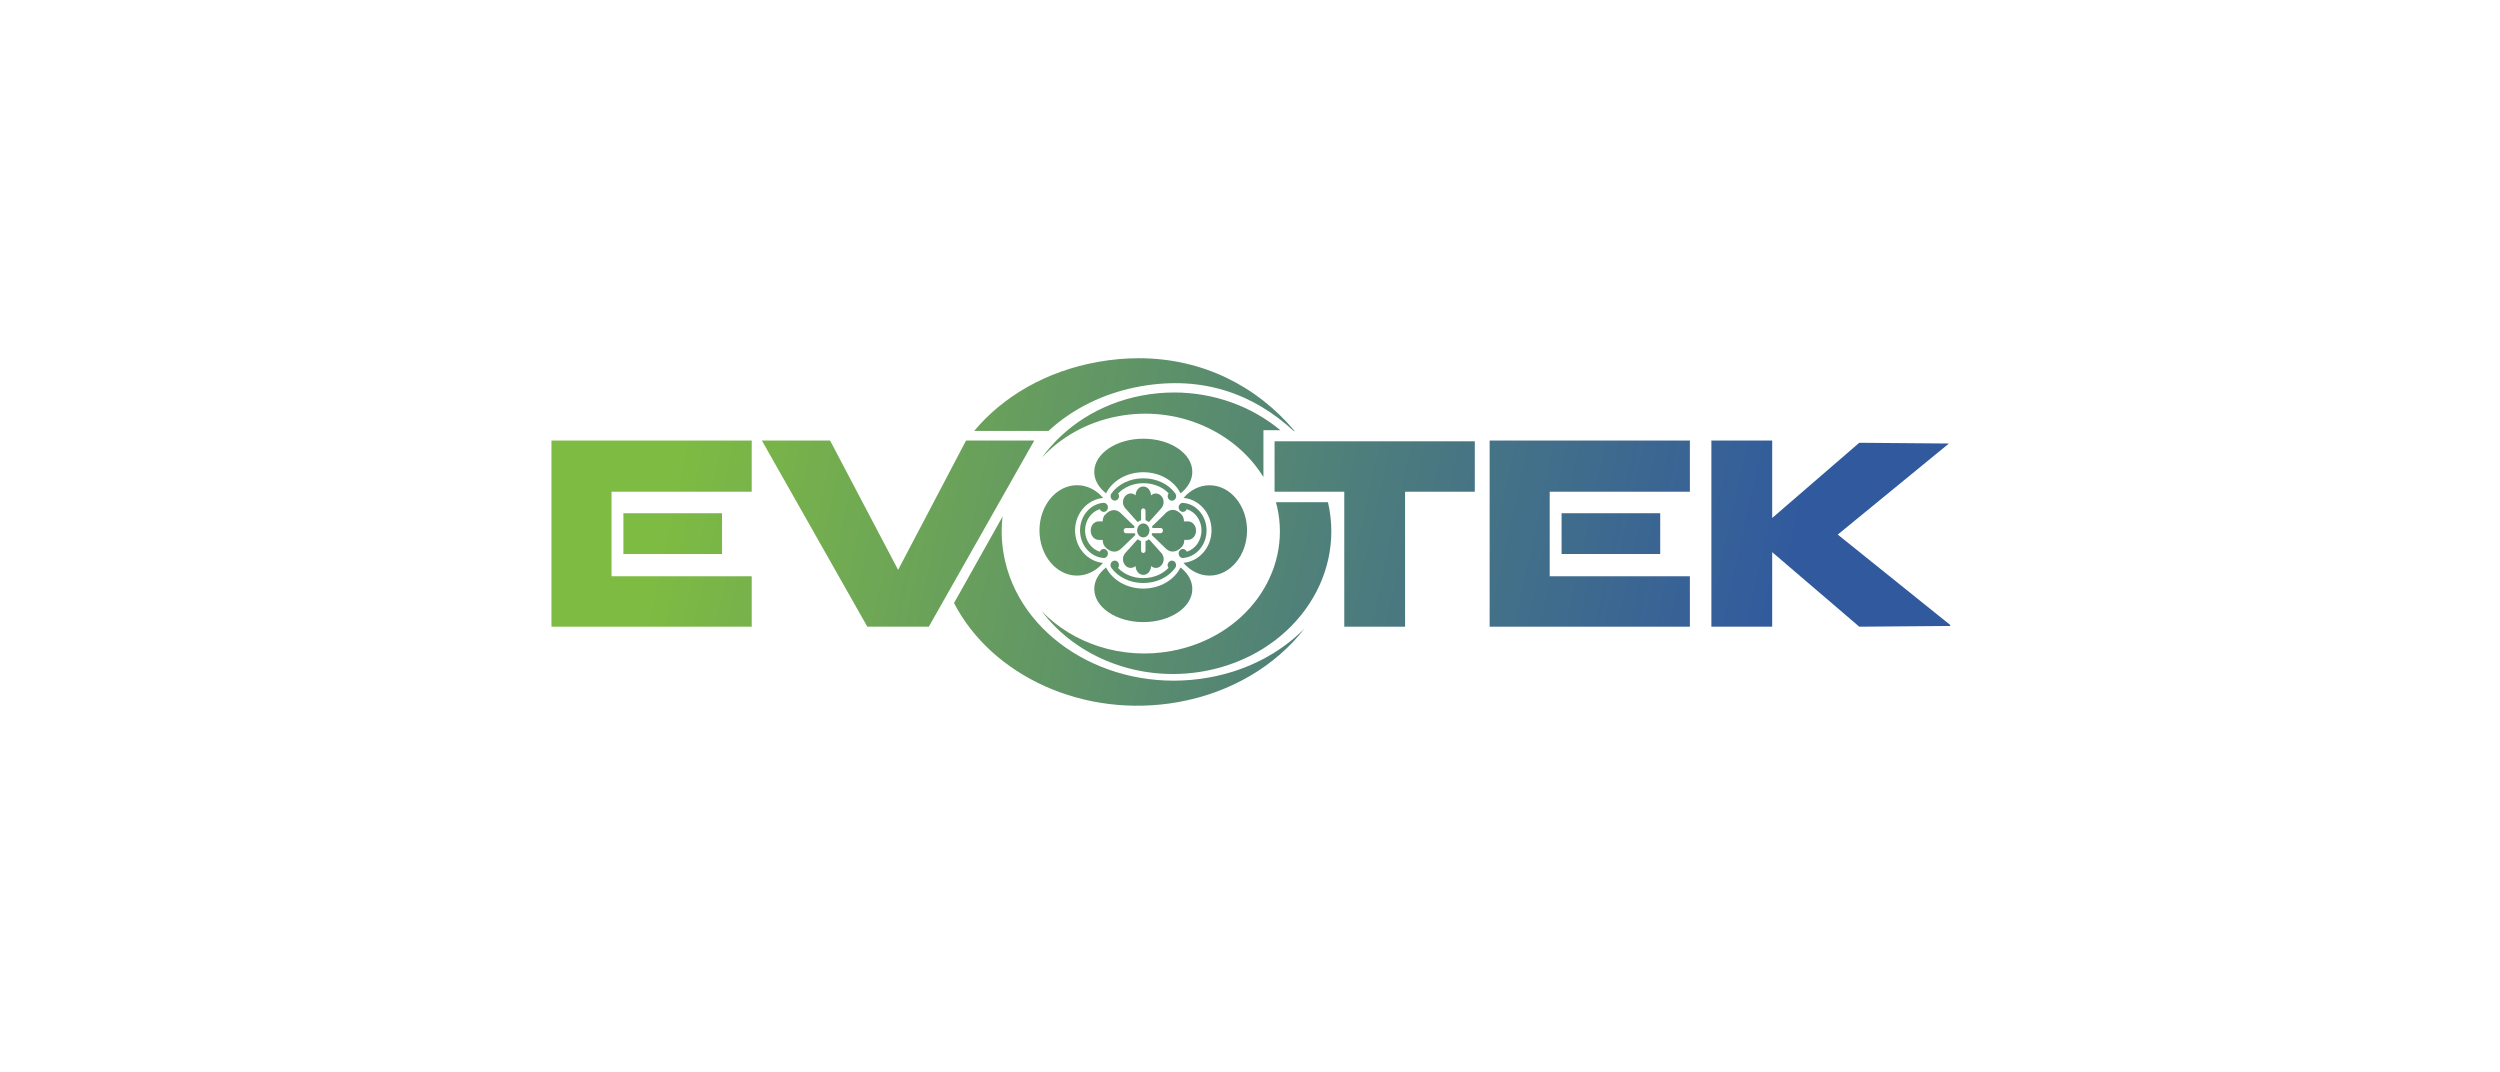 <svg width="345" height="148" viewBox="0 0 345 148" fill="none" xmlns="http://www.w3.org/2000/svg">
<g clip-path="url(#clip0_348_4373)">
<g clip-path="url(#clip1_348_4373)">
<path d="M157.774 81.224C155.471 81.224 153.486 80.026 152.636 78.307C151.623 79.105 151.009 80.139 151.009 81.275C151.009 83.803 154.038 85.85 157.774 85.85C161.51 85.85 164.539 83.803 164.539 81.275C164.539 80.139 163.925 79.105 162.912 78.307C162.062 80.026 160.077 81.224 157.774 81.224Z" fill="url(#paint0_linear_348_4373)"/>
<path d="M161.131 78C161.131 78.143 161.172 78.266 161.254 78.368L161.233 78.389C160.425 79.228 159.176 79.781 157.764 79.781C156.351 79.781 155.103 79.238 154.294 78.389L154.284 78.378C154.366 78.276 154.417 78.143 154.417 77.989C154.417 77.652 154.161 77.365 153.834 77.365C153.516 77.365 153.25 77.641 153.25 77.989C153.25 78.143 153.301 78.276 153.383 78.389C154.284 79.627 155.911 80.456 157.774 80.456C159.637 80.456 161.264 79.627 162.165 78.389C162.246 78.286 162.298 78.143 162.298 77.989C162.298 77.652 162.042 77.365 161.714 77.365C161.397 77.386 161.131 77.662 161.131 78Z" fill="url(#paint1_linear_348_4373)"/>
<path d="M158.081 74.714V75.953C158.081 76.147 157.948 76.311 157.774 76.311C157.6 76.311 157.467 76.147 157.467 75.953V74.674C157.303 74.622 157.15 74.54 157.017 74.418C156.955 74.459 156.904 74.51 156.853 74.571L155.277 76.332C154.867 76.792 154.867 77.539 155.277 78L155.297 78.03C155.686 78.46 156.29 78.481 156.71 78.112C156.72 78.788 157.191 79.33 157.764 79.33H157.794C158.368 79.33 158.838 78.788 158.849 78.112C159.268 78.491 159.872 78.46 160.261 78.03L160.281 78C160.691 77.539 160.691 76.792 160.281 76.332L158.705 74.571C158.654 74.51 158.593 74.469 158.542 74.418C158.409 74.54 158.255 74.622 158.091 74.674" fill="url(#paint2_linear_348_4373)"/>
<path d="M156.925 73.2C156.925 73.732 157.303 74.162 157.774 74.162C158.245 74.162 158.623 73.732 158.623 73.2C158.623 72.668 158.245 72.238 157.774 72.238C157.303 72.238 156.925 72.668 156.925 73.2Z" fill="url(#paint3_linear_348_4373)"/>
<path d="M131.655 83.219C136.855 93.269 149.576 99.206 162.564 96.893C169.984 95.572 176.094 91.796 180.003 86.76C176.698 90.097 172.143 92.553 166.78 93.505C153.936 95.797 141.378 88.644 138.728 77.539C138.226 75.421 138.113 73.312 138.359 71.275L131.655 83.219Z" fill="url(#paint4_linear_348_4373)"/>
<path d="M99.642 70.825H86.03V76.454H99.642V70.825Z" fill="url(#paint5_linear_348_4373)"/>
<path d="M229.109 70.825H215.497V76.454H229.109V70.825Z" fill="url(#paint6_linear_348_4373)"/>
<path d="M152.462 71.05L152.442 71.081C152.258 71.327 152.165 71.644 152.176 71.951H151.613C151.009 71.951 150.518 72.504 150.518 73.2V73.241C150.518 73.947 151.019 74.51 151.643 74.51H152.176C152.165 74.827 152.258 75.144 152.452 75.4L152.473 75.431C153.199 76.26 154.12 76.413 154.898 75.543L156.679 73.824C156.648 73.752 156.628 73.67 156.607 73.589H155.379C155.205 73.589 155.062 73.425 155.062 73.23C155.062 73.036 155.205 72.872 155.379 72.872H156.505C156.525 72.79 156.546 72.719 156.566 72.647L154.826 70.969C154.478 70.58 154.1 70.395 153.721 70.395C153.281 70.395 152.841 70.641 152.462 71.081" fill="url(#paint7_linear_348_4373)"/>
<path d="M160.722 70.958L158.982 72.637C159.012 72.709 159.033 72.79 159.043 72.862H160.169C160.343 72.862 160.486 73.026 160.486 73.22C160.486 73.415 160.343 73.578 160.169 73.578H158.992C158.971 73.66 158.951 73.742 158.93 73.814L160.711 75.533C161.479 76.403 162.4 76.25 163.137 75.421L163.157 75.39C163.352 75.134 163.434 74.817 163.434 74.499H163.935C164.549 74.499 165.051 73.937 165.051 73.241V73.21C165.051 72.514 164.549 71.951 163.935 71.951H163.383C163.393 71.644 163.301 71.327 163.116 71.081L163.096 71.05C162.707 70.61 162.267 70.365 161.827 70.365C161.448 70.365 161.07 70.549 160.722 70.938" fill="url(#paint8_linear_348_4373)"/>
<path d="M152.247 69.392C150.456 69.556 149.044 71.194 149.044 73.2C149.044 75.206 150.456 76.843 152.247 76.997C152.268 76.997 152.288 77.007 152.309 77.007C152.626 77.007 152.892 76.731 152.892 76.383C152.892 76.045 152.636 75.758 152.309 75.758C152.063 75.758 151.858 75.912 151.777 76.137C150.6 75.779 149.74 74.592 149.74 73.2C149.74 71.798 150.6 70.621 151.777 70.262C151.869 70.488 152.073 70.641 152.309 70.641C152.626 70.641 152.892 70.365 152.892 70.017C152.892 69.679 152.636 69.392 152.309 69.392C152.288 69.392 152.268 69.392 152.247 69.403" fill="url(#paint9_linear_348_4373)"/>
<path d="M162.656 70.017C162.656 70.355 162.912 70.641 163.239 70.641C163.485 70.641 163.69 70.488 163.771 70.262C164.948 70.621 165.808 71.808 165.808 73.2C165.808 74.592 164.948 75.779 163.771 76.137C163.679 75.912 163.475 75.758 163.239 75.758C162.922 75.758 162.656 76.035 162.656 76.383C162.656 76.72 162.912 77.007 163.239 77.007C163.26 77.007 163.28 77.007 163.301 76.997C165.092 76.843 166.504 75.195 166.504 73.2C166.504 71.194 165.092 69.556 163.301 69.403C163.28 69.403 163.26 69.392 163.239 69.392C162.922 69.403 162.656 69.679 162.656 70.017Z" fill="url(#paint10_linear_348_4373)"/>
<path d="M176.073 69.29C176.125 69.495 176.186 69.71 176.237 69.914C178.325 79.033 171.816 87.948 161.694 89.831C154.816 91.11 148.051 88.807 143.763 84.345C148.573 90.752 157.354 94.262 166.279 92.604C178.11 90.404 185.725 79.965 183.258 69.3H176.073V69.29Z" fill="url(#paint11_linear_348_4373)"/>
<path d="M157.764 67.141C157.191 67.141 156.72 67.683 156.71 68.359C156.29 67.98 155.686 68.011 155.297 68.441L155.277 68.461C154.867 68.922 154.867 69.669 155.277 70.129L156.853 71.89C156.904 71.951 156.965 71.992 157.017 72.043C157.15 71.92 157.303 71.838 157.467 71.787V70.508C157.467 70.314 157.6 70.15 157.774 70.15C157.948 70.15 158.081 70.314 158.081 70.508V71.787C158.245 71.838 158.398 71.92 158.531 72.043C158.593 72.002 158.644 71.951 158.695 71.89L160.271 70.129C160.681 69.669 160.681 68.922 160.271 68.461L160.251 68.441C159.862 68.011 159.258 67.99 158.838 68.359C158.828 67.683 158.357 67.141 157.784 67.141H157.764Z" fill="url(#paint12_linear_348_4373)"/>
<path d="M143.446 73.2C143.446 76.649 145.769 79.432 148.624 79.432C150.016 79.432 151.285 78.767 152.217 77.682C150.057 77.478 148.358 75.554 148.358 73.2C148.358 70.846 150.067 68.911 152.237 68.717C151.306 67.632 150.037 66.957 148.635 66.957C145.759 66.967 143.446 69.751 143.446 73.2Z" fill="url(#paint13_linear_348_4373)"/>
<path d="M163.331 68.707C165.501 68.911 167.19 70.835 167.19 73.189C167.19 75.543 165.481 77.478 163.311 77.672C164.242 78.757 165.511 79.433 166.913 79.433C169.769 79.433 172.092 76.638 172.092 73.2C172.092 69.751 169.769 66.967 166.913 66.967C165.532 66.967 164.263 67.632 163.331 68.707Z" fill="url(#paint14_linear_348_4373)"/>
<path d="M153.373 68.062H153.394C153.312 68.164 153.261 68.308 153.261 68.461C153.261 68.799 153.516 69.085 153.844 69.085C154.161 69.085 154.427 68.809 154.427 68.461C154.427 68.318 154.386 68.195 154.304 68.093L154.325 68.072C155.133 67.233 156.382 66.68 157.794 66.68C159.207 66.68 160.455 67.223 161.264 68.072L161.274 68.082C161.192 68.185 161.141 68.318 161.141 68.471C161.141 68.809 161.397 69.096 161.725 69.096C162.042 69.096 162.308 68.819 162.308 68.471C162.308 68.318 162.257 68.185 162.175 68.072C161.274 66.834 159.647 66.005 157.784 66.005C155.922 66.005 154.294 66.834 153.394 68.072" fill="url(#paint15_linear_348_4373)"/>
<path d="M76.102 60.795V67.806V79.473V86.484H84.454H103.736V79.525H84.392V67.857H103.736V60.795H76.102Z" fill="url(#paint16_linear_348_4373)"/>
<path d="M133.313 60.795L123.939 78.644L114.554 60.795H105.138L119.691 86.484H119.814H128.063H128.176L142.729 60.795H133.313Z" fill="url(#paint17_linear_348_4373)"/>
<path d="M193.881 60.898H185.53H175.889V67.857H185.51V86.484H193.902V67.857H203.522V60.898H193.881Z" fill="url(#paint18_linear_348_4373)"/>
<path d="M205.569 60.795V60.847V67.806V79.473V85.021V86.484H233.203V79.525H213.859V67.857H233.203V60.795H205.569Z" fill="url(#paint19_linear_348_4373)"/>
<path d="M236.171 60.795V86.484H244.563V76.198L256.578 86.484L269.3 86.382L253.61 73.773L268.952 61.205L256.578 61.102L244.563 71.48V60.795H236.171Z" fill="url(#paint20_linear_348_4373)"/>
<path d="M151.009 65.114C151.009 66.25 151.623 67.284 152.636 68.082C153.486 66.363 155.471 65.166 157.774 65.166C160.077 65.166 162.062 66.363 162.912 68.082C163.925 67.284 164.539 66.25 164.539 65.114C164.539 62.587 161.51 60.54 157.774 60.54C154.038 60.55 151.009 62.597 151.009 65.114Z" fill="url(#paint21_linear_348_4373)"/>
<path d="M157.58 54.583C151.705 55.699 146.864 58.892 143.773 63.16C146.393 60.335 149.996 58.257 154.243 57.449C162.41 55.893 170.424 59.485 174.354 65.831V60.918V59.363H175.807H176.687C172.737 56.087 167.538 54.163 162.042 54.163C160.568 54.163 159.074 54.297 157.58 54.583Z" fill="url(#paint22_linear_348_4373)"/>
<path d="M157.047 49.435C155.267 49.445 153.435 49.599 151.562 49.937C144.367 51.206 138.4 54.726 134.439 59.465H142.729H144.694C147.98 56.425 152.35 54.204 157.446 53.304C165.972 51.799 173.003 54.368 178.519 59.465H178.642C173.464 53.294 165.982 49.456 157.221 49.435H157.047Z" fill="url(#paint23_linear_348_4373)"/>
</g>
</g>
<defs>
<linearGradient id="paint0_linear_348_4373" x1="74.168" y1="63.449" x2="260.949" y2="104.086" gradientUnits="userSpaceOnUse">
<stop stop-color="#7EBB42"/>
<stop offset="0.1" stop-color="#7EBB42"/>
<stop offset="0.619" stop-color="#4A7980"/>
<stop offset="0.901" stop-color="#315A9E"/>
<stop offset="1" stop-color="#315A9E"/>
</linearGradient>
<linearGradient id="paint1_linear_348_4373" x1="74.807" y1="60.512" x2="261.588" y2="101.149" gradientUnits="userSpaceOnUse">
<stop stop-color="#7EBB42"/>
<stop offset="0.1" stop-color="#7EBB42"/>
<stop offset="0.619" stop-color="#4A7980"/>
<stop offset="0.901" stop-color="#315A9E"/>
<stop offset="1" stop-color="#315A9E"/>
</linearGradient>
<linearGradient id="paint2_linear_348_4373" x1="75.174" y1="58.828" x2="261.954" y2="99.465" gradientUnits="userSpaceOnUse">
<stop stop-color="#7EBB42"/>
<stop offset="0.1" stop-color="#7EBB42"/>
<stop offset="0.619" stop-color="#4A7980"/>
<stop offset="0.901" stop-color="#315A9E"/>
<stop offset="1" stop-color="#315A9E"/>
</linearGradient>
<linearGradient id="paint3_linear_348_4373" x1="75.922" y1="55.391" x2="262.702" y2="96.028" gradientUnits="userSpaceOnUse">
<stop stop-color="#7EBB42"/>
<stop offset="0.1" stop-color="#7EBB42"/>
<stop offset="0.619" stop-color="#4A7980"/>
<stop offset="0.901" stop-color="#315A9E"/>
<stop offset="1" stop-color="#315A9E"/>
</linearGradient>
<linearGradient id="paint4_linear_348_4373" x1="73.074" y1="68.48" x2="259.854" y2="109.117" gradientUnits="userSpaceOnUse">
<stop stop-color="#7EBB42"/>
<stop offset="0.1" stop-color="#7EBB42"/>
<stop offset="0.619" stop-color="#4A7980"/>
<stop offset="0.901" stop-color="#315A9E"/>
<stop offset="1" stop-color="#315A9E"/>
</linearGradient>
<linearGradient id="paint5_linear_348_4373" x1="72.895" y1="69.301" x2="259.675" y2="109.938" gradientUnits="userSpaceOnUse">
<stop stop-color="#7EBB42"/>
<stop offset="0.1" stop-color="#7EBB42"/>
<stop offset="0.619" stop-color="#4A7980"/>
<stop offset="0.901" stop-color="#315A9E"/>
<stop offset="1" stop-color="#315A9E"/>
</linearGradient>
<linearGradient id="paint6_linear_348_4373" x1="78.746" y1="42.407" x2="265.527" y2="83.044" gradientUnits="userSpaceOnUse">
<stop stop-color="#7EBB42"/>
<stop offset="0.1" stop-color="#7EBB42"/>
<stop offset="0.619" stop-color="#4A7980"/>
<stop offset="0.901" stop-color="#315A9E"/>
<stop offset="1" stop-color="#315A9E"/>
</linearGradient>
<linearGradient id="paint7_linear_348_4373" x1="75.727" y1="56.286" x2="262.507" y2="96.924" gradientUnits="userSpaceOnUse">
<stop stop-color="#7EBB42"/>
<stop offset="0.1" stop-color="#7EBB42"/>
<stop offset="0.619" stop-color="#4A7980"/>
<stop offset="0.901" stop-color="#315A9E"/>
<stop offset="1" stop-color="#315A9E"/>
</linearGradient>
<linearGradient id="paint8_linear_348_4373" x1="76.094" y1="54.596" x2="262.875" y2="95.233" gradientUnits="userSpaceOnUse">
<stop stop-color="#7EBB42"/>
<stop offset="0.1" stop-color="#7EBB42"/>
<stop offset="0.619" stop-color="#4A7980"/>
<stop offset="0.901" stop-color="#315A9E"/>
<stop offset="1" stop-color="#315A9E"/>
</linearGradient>
<linearGradient id="paint9_linear_348_4373" x1="75.672" y1="56.538" x2="262.452" y2="97.175" gradientUnits="userSpaceOnUse">
<stop stop-color="#7EBB42"/>
<stop offset="0.1" stop-color="#7EBB42"/>
<stop offset="0.619" stop-color="#4A7980"/>
<stop offset="0.901" stop-color="#315A9E"/>
<stop offset="1" stop-color="#315A9E"/>
</linearGradient>
<linearGradient id="paint10_linear_348_4373" x1="76.171" y1="54.244" x2="262.951" y2="94.881" gradientUnits="userSpaceOnUse">
<stop stop-color="#7EBB42"/>
<stop offset="0.1" stop-color="#7EBB42"/>
<stop offset="0.619" stop-color="#4A7980"/>
<stop offset="0.901" stop-color="#315A9E"/>
<stop offset="1" stop-color="#315A9E"/>
</linearGradient>
<linearGradient id="paint11_linear_348_4373" x1="74.88" y1="60.178" x2="261.66" y2="100.815" gradientUnits="userSpaceOnUse">
<stop stop-color="#7EBB42"/>
<stop offset="0.1" stop-color="#7EBB42"/>
<stop offset="0.619" stop-color="#4A7980"/>
<stop offset="0.901" stop-color="#315A9E"/>
<stop offset="1" stop-color="#315A9E"/>
</linearGradient>
<linearGradient id="paint12_linear_348_4373" x1="76.656" y1="52.013" x2="263.437" y2="92.65" gradientUnits="userSpaceOnUse">
<stop stop-color="#7EBB42"/>
<stop offset="0.1" stop-color="#7EBB42"/>
<stop offset="0.619" stop-color="#4A7980"/>
<stop offset="0.901" stop-color="#315A9E"/>
<stop offset="1" stop-color="#315A9E"/>
</linearGradient>
<linearGradient id="paint13_linear_348_4373" x1="75.508" y1="57.292" x2="262.288" y2="97.929" gradientUnits="userSpaceOnUse">
<stop stop-color="#7EBB42"/>
<stop offset="0.1" stop-color="#7EBB42"/>
<stop offset="0.619" stop-color="#4A7980"/>
<stop offset="0.901" stop-color="#315A9E"/>
<stop offset="1" stop-color="#315A9E"/>
</linearGradient>
<linearGradient id="paint14_linear_348_4373" x1="76.335" y1="53.489" x2="263.116" y2="94.127" gradientUnits="userSpaceOnUse">
<stop stop-color="#7EBB42"/>
<stop offset="0.1" stop-color="#7EBB42"/>
<stop offset="0.619" stop-color="#4A7980"/>
<stop offset="0.901" stop-color="#315A9E"/>
<stop offset="1" stop-color="#315A9E"/>
</linearGradient>
<linearGradient id="paint15_linear_348_4373" x1="77.023" y1="50.329" x2="263.803" y2="90.966" gradientUnits="userSpaceOnUse">
<stop stop-color="#7EBB42"/>
<stop offset="0.1" stop-color="#7EBB42"/>
<stop offset="0.619" stop-color="#4A7980"/>
<stop offset="0.901" stop-color="#315A9E"/>
<stop offset="1" stop-color="#315A9E"/>
</linearGradient>
<linearGradient id="paint16_linear_348_4373" x1="72.763" y1="69.907" x2="259.544" y2="110.544" gradientUnits="userSpaceOnUse">
<stop stop-color="#7EBB42"/>
<stop offset="0.1" stop-color="#7EBB42"/>
<stop offset="0.619" stop-color="#4A7980"/>
<stop offset="0.901" stop-color="#315A9E"/>
<stop offset="1" stop-color="#315A9E"/>
</linearGradient>
<linearGradient id="paint17_linear_348_4373" x1="74.63" y1="61.329" x2="261.41" y2="101.966" gradientUnits="userSpaceOnUse">
<stop stop-color="#7EBB42"/>
<stop offset="0.1" stop-color="#7EBB42"/>
<stop offset="0.619" stop-color="#4A7980"/>
<stop offset="0.901" stop-color="#315A9E"/>
<stop offset="1" stop-color="#315A9E"/>
</linearGradient>
<linearGradient id="paint18_linear_348_4373" x1="77.48" y1="48.228" x2="264.26" y2="88.865" gradientUnits="userSpaceOnUse">
<stop stop-color="#7EBB42"/>
<stop offset="0.1" stop-color="#7EBB42"/>
<stop offset="0.619" stop-color="#4A7980"/>
<stop offset="0.901" stop-color="#315A9E"/>
<stop offset="1" stop-color="#315A9E"/>
</linearGradient>
<linearGradient id="paint19_linear_348_4373" x1="78.615" y1="43.013" x2="265.395" y2="83.65" gradientUnits="userSpaceOnUse">
<stop stop-color="#7EBB42"/>
<stop offset="0.1" stop-color="#7EBB42"/>
<stop offset="0.619" stop-color="#4A7980"/>
<stop offset="0.901" stop-color="#315A9E"/>
<stop offset="1" stop-color="#315A9E"/>
</linearGradient>
<linearGradient id="paint20_linear_348_4373" x1="80.071" y1="36.316" x2="266.852" y2="76.954" gradientUnits="userSpaceOnUse">
<stop stop-color="#7EBB42"/>
<stop offset="0.1" stop-color="#7EBB42"/>
<stop offset="0.619" stop-color="#4A7980"/>
<stop offset="0.901" stop-color="#315A9E"/>
<stop offset="1" stop-color="#315A9E"/>
</linearGradient>
<linearGradient id="paint21_linear_348_4373" x1="77.675" y1="47.333" x2="264.455" y2="87.97" gradientUnits="userSpaceOnUse">
<stop stop-color="#7EBB42"/>
<stop offset="0.1" stop-color="#7EBB42"/>
<stop offset="0.619" stop-color="#4A7980"/>
<stop offset="0.901" stop-color="#315A9E"/>
<stop offset="1" stop-color="#315A9E"/>
</linearGradient>
<linearGradient id="paint22_linear_348_4373" x1="78.778" y1="42.261" x2="265.558" y2="82.898" gradientUnits="userSpaceOnUse">
<stop stop-color="#7EBB42"/>
<stop offset="0.1" stop-color="#7EBB42"/>
<stop offset="0.619" stop-color="#4A7980"/>
<stop offset="0.901" stop-color="#315A9E"/>
<stop offset="1" stop-color="#315A9E"/>
</linearGradient>
<linearGradient id="paint23_linear_348_4373" x1="79.346" y1="39.652" x2="266.126" y2="80.289" gradientUnits="userSpaceOnUse">
<stop stop-color="#7EBB42"/>
<stop offset="0.1" stop-color="#7EBB42"/>
<stop offset="0.619" stop-color="#4A7980"/>
<stop offset="0.901" stop-color="#315A9E"/>
<stop offset="1" stop-color="#315A9E"/>
</linearGradient>
<clipPath id="clip0_348_4373">
<rect width="345" height="147.857" fill="white"/>
</clipPath>
<clipPath id="clip1_348_4373">
<rect width="193.126" height="48" fill="white" transform="translate(76 49.435)"/>
</clipPath>
</defs>
</svg>
